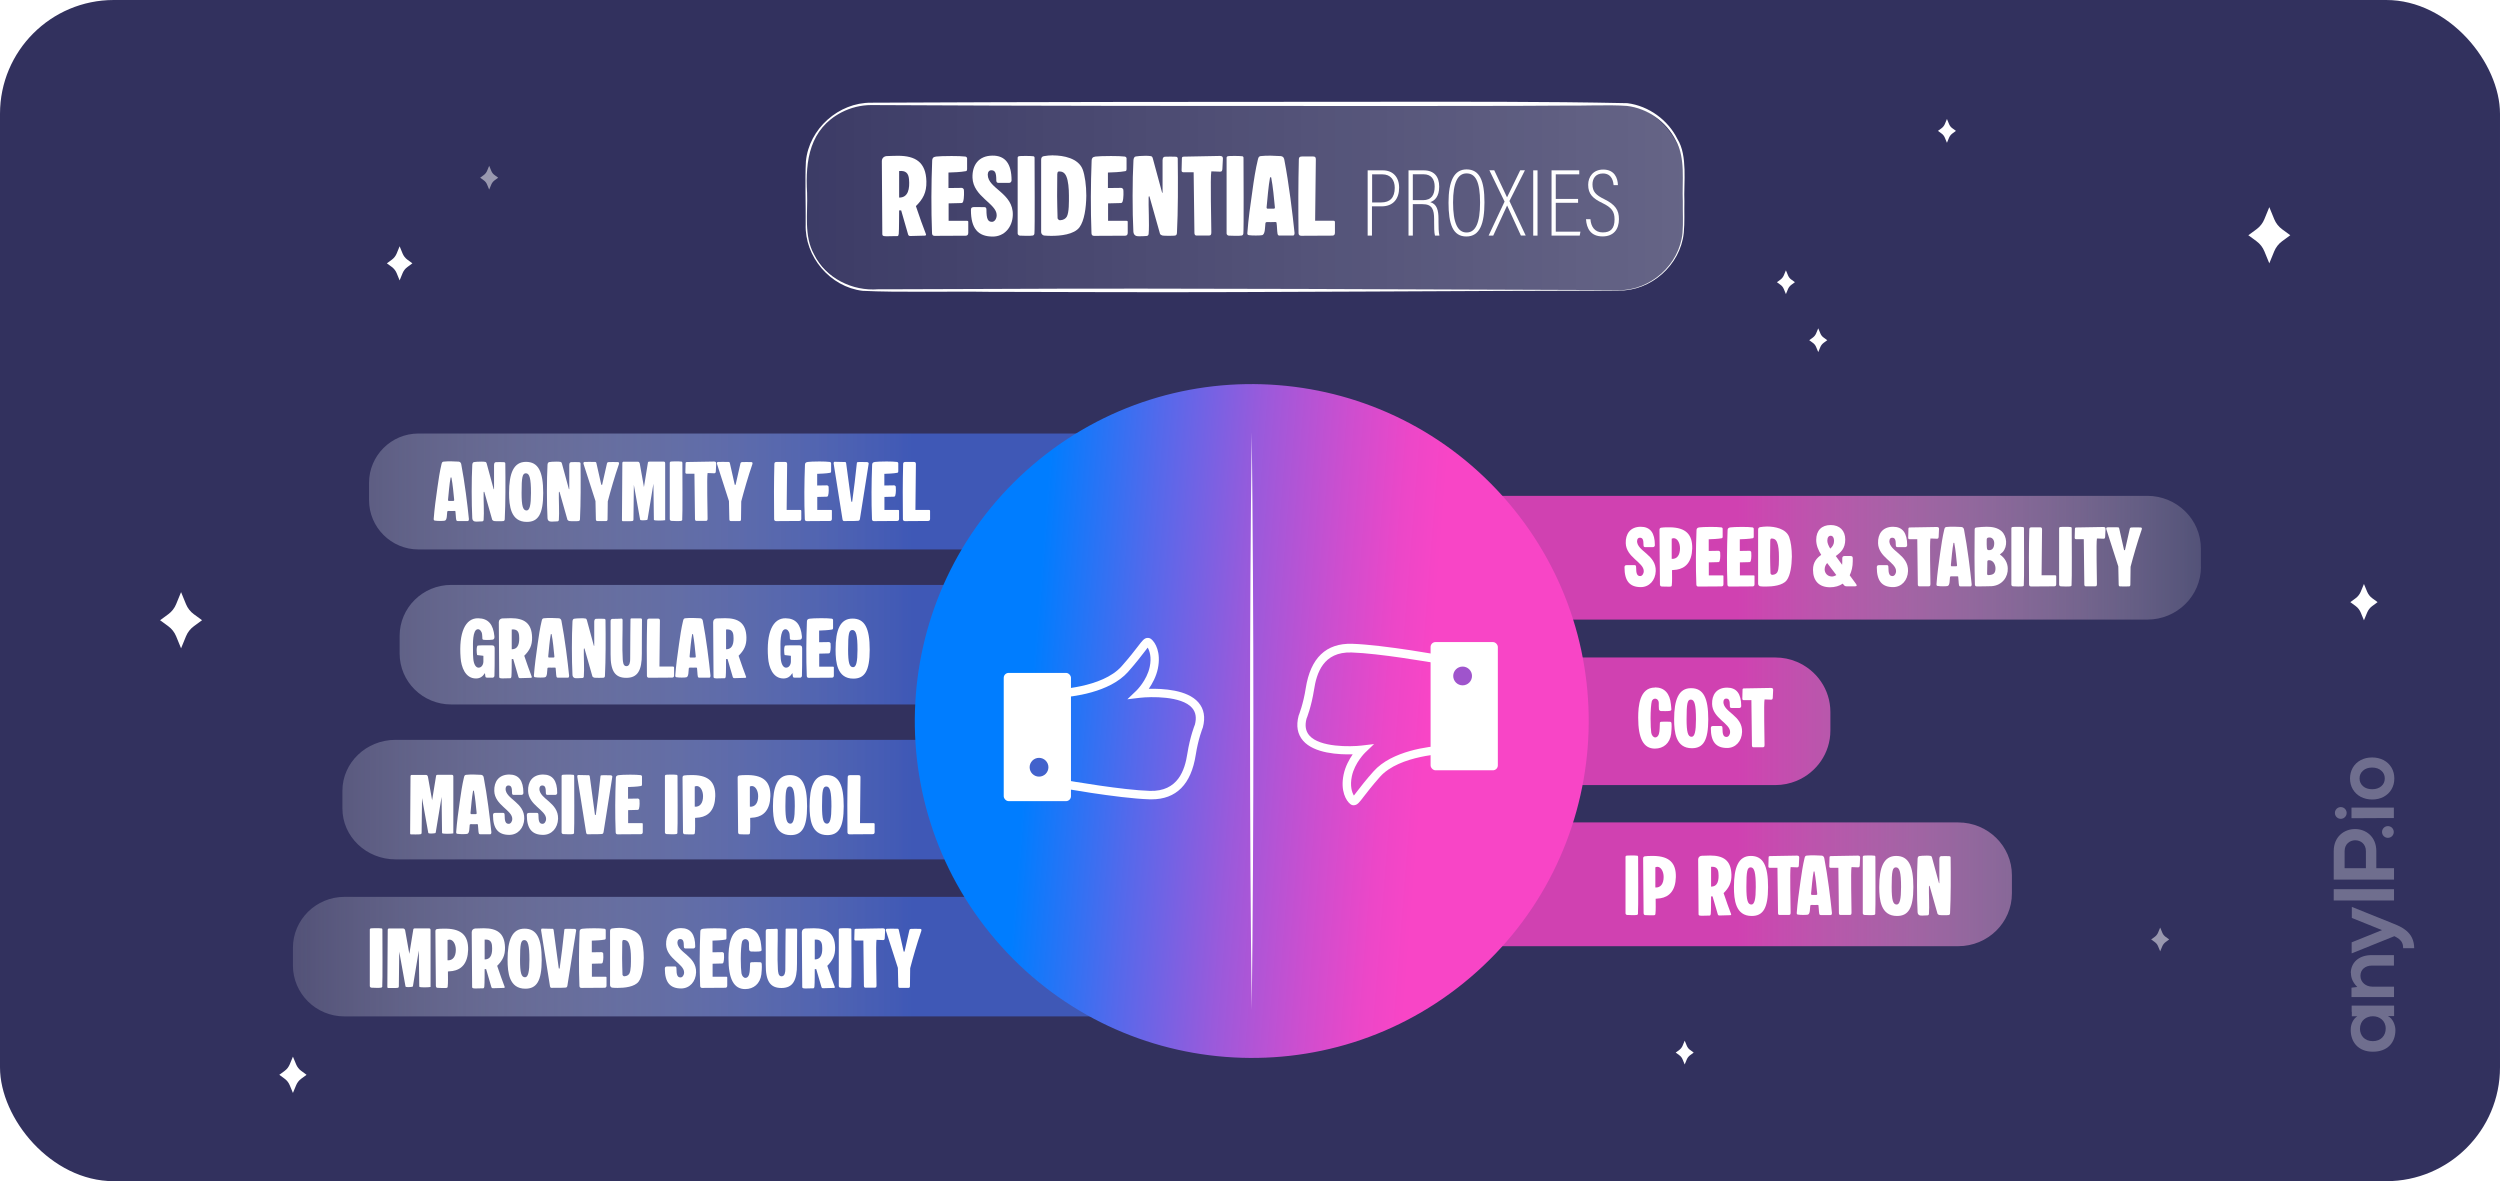 <?xml version="1.0" encoding="UTF-8"?>
<svg xmlns="http://www.w3.org/2000/svg" xmlns:xlink="http://www.w3.org/1999/xlink" viewBox="0 0 319.36 150.89">
  <defs>
    <style>
      .cls-1 {
        fill: #32315e;
      }

      .cls-2 {
        fill: url(#Dégradé_sans_nom_79);
      }

      .cls-2, .cls-3 {
        opacity: .8;
      }

      .cls-4 {
        fill: url(#Dégradé_sans_nom_20);
        opacity: .25;
      }

      .cls-3 {
        fill: url(#Dégradé_sans_nom_122);
      }

      .cls-5 {
        opacity: .5;
      }

      .cls-5, .cls-6, .cls-7, .cls-8, .cls-9 {
        fill: #fff;
      }

      .cls-10 {
        fill: #4262cc;
      }

      .cls-11 {
        fill: #9f54cc;
      }

      .cls-7 {
        filter: url(#outer-glow-19);
      }

      .cls-8 {
        filter: url(#outer-glow-21);
      }

      .cls-9 {
        filter: url(#outer-glow-20);
      }

      .cls-12 {
        opacity: .3;
      }

      .cls-13 {
        fill: url(#Dégradé_sans_nom_94);
      }
    </style>
    <linearGradient id="Dégradé_sans_nom_20" data-name="Dégradé sans nom 20" x1="103" y1="25.18" x2="215.07" y2="25.18" gradientUnits="userSpaceOnUse">
      <stop offset="0" stop-color="#fff" stop-opacity=".2"/>
      <stop offset="1" stop-color="#fff"/>
    </linearGradient>
    <filter id="outer-glow-19" x="273.64" y="13.13" width="32.64" height="34.56" filterUnits="userSpaceOnUse">
      <feOffset dx="0" dy="0"/>
      <feGaussianBlur result="blur" stdDeviation="4.41"/>
      <feFlood flood-color="#fff" flood-opacity="1"/>
      <feComposite in2="blur" operator="in"/>
      <feComposite in="SourceGraphic"/>
    </filter>
    <filter id="outer-glow-20" x="6.77" y="62.14" width="33.12" height="34.56" filterUnits="userSpaceOnUse">
      <feOffset dx="0" dy="0"/>
      <feGaussianBlur result="blur-2" stdDeviation="4.41"/>
      <feFlood flood-color="#fff" flood-opacity="1"/>
      <feComposite in2="blur-2" operator="in"/>
      <feComposite in="SourceGraphic"/>
    </filter>
    <filter id="outer-glow-21" x="41.02" y="23" width="20.16" height="21.12" filterUnits="userSpaceOnUse">
      <feOffset dx="0" dy="0"/>
      <feGaussianBlur result="blur-3" stdDeviation="2.68"/>
      <feFlood flood-color="#fff" flood-opacity="1"/>
      <feComposite in2="blur-3" operator="in"/>
      <feComposite in="SourceGraphic"/>
    </filter>
    <linearGradient id="Dégradé_sans_nom_79" data-name="Dégradé sans nom 79" x1="37.42" y1="92.61" x2="165.01" y2="92.61" gradientUnits="userSpaceOnUse">
      <stop offset="0" stop-color="#fff" stop-opacity=".2"/>
      <stop offset=".62" stop-color="#4262cc"/>
      <stop offset="1" stop-color="#4262cc"/>
    </linearGradient>
    <linearGradient id="Dégradé_sans_nom_122" data-name="Dégradé sans nom 122" x1="281.15" y1="92.11" x2="185.66" y2="92.11" gradientUnits="userSpaceOnUse">
      <stop offset="0" stop-color="#fff" stop-opacity=".2"/>
      <stop offset=".62" stop-color="#f845c6"/>
      <stop offset="1" stop-color="#f845c6"/>
    </linearGradient>
    <linearGradient id="Dégradé_sans_nom_94" data-name="Dégradé sans nom 94" x1="116.23" y1="180.49" x2="202.31" y2="180.49" gradientTransform="translate(15.34 -100.37) rotate(4.52)" gradientUnits="userSpaceOnUse">
      <stop offset=".17" stop-color="#007dff"/>
      <stop offset=".33" stop-color="#5469eb"/>
      <stop offset=".48" stop-color="#9a5adb"/>
      <stop offset=".61" stop-color="#cd4ecf"/>
      <stop offset=".7" stop-color="#ec47c8"/>
      <stop offset=".76" stop-color="#f845c6"/>
    </linearGradient>
  </defs>
  <g id="Calque_2" data-name="Calque 2">
    <rect class="cls-1" width="319.36" height="150.89" rx="14.54" ry="14.54"/>
  </g>
  <g id="Calque_1" data-name="Calque 1">
    <g class="cls-12">
      <g>
        <rect class="cls-6" x="298.12" y="113.59" width="7.7" height="1.44"/>
        <path class="cls-6" d="M303.56,108.73v2.18h2.26s0,1.45,0,1.45h-7.7c0-1.21-.01-2.42,0-3.63,0-3.76,5.44-3.77,5.44,0ZM299.51,108.73v2.18h2.72v-2.18c0-1.86-2.72-1.85-2.72,0Z"/>
        <path class="cls-6" d="M300.32,124.3c0,.68.27,1.23.81,1.78l-.74.09v1.2h5.43v-1.33h-2.77c-.82,0-1.52-.56-1.52-1.38s.63-1.31,1.45-1.31h2.83v-1.34h-2.85c-1.7,0-2.66,1.02-2.66,2.3Z"/>
        <path class="cls-6" d="M300.41,129.25v-.79s5.42,0,5.42,0v.77s0,.5,0,.5v.07s-.79,0-.79,0c.64.31.94,1.15.96,1.76.01,1.6-.98,2.79-2.88,2.79-1.87,0-2.85-1.24-2.83-2.82,0-.71.33-1.39.85-1.71h-.71s0-.06,0-.06v-.5ZM301.47,131.4c0,.89.6,1.6,1.64,1.6s1.65-.71,1.65-1.6c0-2.11-3.28-2.11-3.28,0Z"/>
        <path class="cls-6" d="M304.28,118.82l-3.87,1.56v1.41s5.46-2.2,5.46-2.2c.22.11.42.23.59.36.37.3.53.65.53,1.18h1.41c0-.49-.1-.93-.28-1.32-.17-.36-.43-.68-.76-.95-.47-.39-1.06-.65-1.69-.9l-5.24-2.11v1.41s3.87,1.56,3.87,1.56Z"/>
        <circle class="cls-6" cx="305.04" cy="106.28" r=".75"/>
        <circle class="cls-6" cx="299.02" cy="103.85" r=".75"/>
        <polygon class="cls-6" points="300.39 104.46 300.39 104.52 301.1 104.52 305.01 104.5 305.8 104.5 305.8 104.44 305.8 103.94 305.8 103.17 300.39 103.17 300.39 103.96 300.39 104.46"/>
        <path class="cls-6" d="M303.03,96.76c.54,0,1.03.12,1.46.34.43.23.77.55,1.01.96.24.41.36.87.36,1.39s-.12.97-.36,1.38c-.24.41-.58.73-1.01.96-.43.23-.92.34-1.46.34s-1.03-.12-1.46-.34c-.43-.23-.76-.55-1.01-.96-.24-.41-.36-.87-.36-1.38s.12-.98.36-1.39c.24-.41.58-.73,1.01-.96.43-.23.92-.34,1.46-.34ZM304.2,98.45c-.29-.26-.69-.4-1.17-.4-.48,0-.88.13-1.17.4-.3.26-.44.59-.44.99s.15.73.44.99c.29.26.69.39,1.17.39s.88-.13,1.17-.39c.3-.26.44-.58.44-.99s-.14-.73-.44-.99Z"/>
      </g>
    </g>
    <path class="cls-6" d="M206.77,37.12c-19.04.02-45.63.25-64.38.2,0,0-16.09-.04-16.09-.04-4.44-.08-11.78.1-16.11-.13-4.13-.49-7.41-4.35-7.27-8.49.03-2.38-.1-5.7.03-8.06.4-4.15,4.18-7.52,8.35-7.48,21.46-.11,42.92-.11,64.38-.12,10.74,0,21.44-.05,32.21.18,2.73.35,5.19,2.14,6.4,4.59,1.32,2.12.78,5.61.88,7.96-.03,1.34.05,2.68-.08,4.03-.43,4.11-4.19,7.43-8.32,7.36h0ZM206.77,37.07c4.07.04,7.77-3.26,8.16-7.32.11-1.32.02-2.68.04-4.01-.12-2.65.39-5.47-.92-7.85-1.19-2.36-3.59-4.05-6.21-4.36-2.2-.17-5.77,0-8.02-.04-5.03.05-18.91.05-24.14.05-21.46,0-42.92,0-64.38-.12-1.32,0-2.63.33-3.8.93-4.05,2.12-4.64,6.1-4.4,10.28.1,2.65-.43,5.47.89,7.86,1.51,3.05,4.89,4.73,8.22,4.46,0,0,2.01,0,2.01,0,2.47-.01,9.49-.02,12.07-.04,24.9-.13,55.39.08,80.47.15h0Z"/>
    <rect class="cls-4" x="103" y="13.27" width="112.06" height="23.82" rx="8.3" ry="8.3"/>
    <g>
      <path class="cls-6" d="M112.71,29.88l-.06-9.29c0-.39.27-.62.61-.65.38-.01.98-.04,1.45-.04,2.24,0,3.57.82,3.63,3.26.04,1.45-.45,2.29-1.34,3.17.45,1.36.91,2.62,1.29,3.6.02.06.01.17-.16.17l-1.85.05c-.13,0-.23-.06-.27-.18l-.89-3.09h-.26c-.01.2,0,2.52-.05,2.99-.04.36-.18.29-.32.29-.33,0-.73.02-1.09.02-.17,0-.33,0-.47-.02-.2-.04-.22-.13-.22-.29ZM114.86,25.24c1.16.01,1.37-1.12,1.26-2.35-.07-.8-.45-1.12-1.26-1.04v3.39Z"/>
      <path class="cls-6" d="M121.18,24.02l1.67-.02c.13,0,.27.13.28.25.02.18.05,1.04-.09,1.48-.06.17-.12.21-.29.21l-1.57.04v2.23h2.36c.07-.01.15.04.15.11v1.42c0,.25-.12.37-.33.37l-3.96.02c-.22,0-.33-.1-.34-.33-.12-3.09-.1-6.21.02-9.3.01-.29.13-.45.49-.5.23-.04,1.11-.07,1.98-.07.71,0,1.42.02,1.76.07.11.01.23.12.23.22v1.38c0,.25-.12.26-.2.27-.64.12-1.54.15-2.18.17v1.99Z"/>
      <path class="cls-6" d="M126.18,22.31c0,1.8,3.28,2.33,3.2,5.16-.05,1.58-1.1,2.75-2.56,2.75-1.89,0-2.79-1.04-2.79-3.38,0-.31.12-.39.44-.39.22,0,.94.01,1.27.01.2,0,.27.11.27.32,0,1.18.18,1.56.71,1.56.31,0,.6-.36.6-.86,0-1.48-3.01-2.35-3.09-4.78-.05-1.56.74-2.81,2.56-2.82,1.63-.01,2.43,1.04,2.43,3.16,0,.16-.13.32-.29.32-.36.01-1,0-1.4,0-.17,0-.26-.11-.26-.32,0-.98-.15-1.29-.64-1.29-.27,0-.45.22-.45.56Z"/>
      <path class="cls-6" d="M132.13,29.86c-.01.11-.07.2-.21.23-.23.06-1.4.03-1.64.01-.12,0-.28-.12-.28-.28v-9.67c0-.07.02-.12.09-.17.07-.05.48-.06.91-.06.39,0,.81.01,1,.04.11.01.16.09.16.2,0,1.25.05,9.05-.02,9.7Z"/>
      <path class="cls-6" d="M134.51,19.85c1.35,0,3.23.36,3.79,1.78.29.77.47,2.06.47,3.37-.02,1.58-.26,3.2-.87,4.03-.69.94-2.46,1.1-3.59,1.1-.28,0-.59-.01-.91-.04-.21-.01-.4-.23-.4-.43v-9.24c0-.27.09-.42.33-.47.35-.06.76-.11,1.19-.11ZM135.06,22.21c0,.76-.02,2.07-.02,2.82,0,.94.04,1.9.06,2.87.13.24.26.24.36.23.39-.02.66-.2.81-.44.31-.53.28-1.91.28-2.7,0-.92-.09-1.89-.32-2.43-.22-.54-.56-.66-.93-.66-.15,0-.23.1-.23.31Z"/>
      <path class="cls-6" d="M141.55,24.02l1.67-.02c.13,0,.27.13.28.25.02.18.05,1.04-.09,1.48-.06.17-.12.21-.29.21l-1.57.04v2.23h2.36c.07-.01.15.04.15.11v1.42c0,.25-.12.37-.33.37l-3.96.02c-.22,0-.33-.1-.34-.33-.12-3.09-.1-6.21.02-9.3.01-.29.13-.45.49-.5.23-.04,1.11-.07,1.98-.07.71,0,1.42.02,1.76.07.11.01.23.12.23.22v1.38c0,.25-.12.26-.2.27-.64.12-1.54.15-2.18.17v1.99Z"/>
      <path class="cls-6" d="M148.52,20.42c0-.2.07-.36.26-.4.22-.02,1.26-.02,1.45,0,.13.02.21.09.22.22.04,3.11.04,6.82-.1,9.46-.01.16-.02.34-.22.39-.12.03-.47.03-.81.03s-.67,0-.81-.03c-.13-.04-.23-.08-.32-.2l-1.35-4.78s-.02-.05-.06-.04c-.02.01-.05.05-.05.13-.04,1.02.11,3.52,0,4.68-.02.18-.11.23-.22.26-.23.02-.59.04-.89.04-.21,0-.39,0-.47-.04-.22-.07-.36-.28-.37-.56-.13-2.44-.13-6.65.01-9.09.01-.26.11-.47.28-.5.16-.04.74-.09,1.25-.09.25,0,.48.01.65.04.12.01.23.05.29.28l1.19,4.39s.06.04.06,0v-4.19Z"/>
      <path class="cls-6" d="M152.48,22.01h-1.26c-.16,0-.28-.05-.28-.22s.04-1.48.04-1.57c0-.12.05-.21.25-.21l4.59-.09c.29,0,.4.1.4.33s-.05.98-.07,1.37c-.04.23-.07.31-.31.31-.37,0-.85-.05-1.1-.04-.15.67,0,6.76,0,7.78,0,.32-.07.42-.31.42h-1.6c-.12,0-.25-.09-.25-.32l-.1-7.77Z"/>
      <path class="cls-6" d="M158.82,29.86c-.01.11-.07.2-.21.23-.23.06-1.4.03-1.64.01-.12,0-.28-.12-.28-.28v-9.67c0-.07.02-.12.09-.17.07-.05.48-.06.91-.06.39,0,.81.01,1,.04.11.01.16.09.16.2,0,1.25.05,9.05-.02,9.7Z"/>
      <path class="cls-6" d="M163.46,30.1c-.16,0-.23-.09-.26-.23-.07-.37-.06-.97-.13-1.41-.01-.07-.07-.1-.15-.1-.29.02-.74.01-1.07.01-.11,0-.18.04-.2.15-.06.47-.01,1.41-.42,1.52-.2.06-1.36.06-1.6.01-.09-.01-.31,0-.29-.27.13-1.79.39-3.64.65-5.42.17-1.27.4-2.77.7-3.99.06-.21.09-.39.34-.43.87-.1,1.81-.04,2.57,0,.39.04.44.34.47.5.58,2.99,1.05,6.9,1.3,9.31.01.2-.07.34-.18.34h-1.73ZM162.73,26.66c.07,0,.15-.07.13-.17-.12-1.23-.24-2.59-.47-3.81-.01-.05-.13-.05-.15,0-.2,1.05-.32,2.57-.44,3.81-.01.08.05.17.12.17h.8Z"/>
      <path class="cls-6" d="M168.01,28.2h2.32c.12-.01.2.04.2.17v1.36c0,.25-.11.37-.34.37l-3.95.02c-.22,0-.36-.11-.36-.33-.04-3.09-.04-6.35.04-9.43,0-.26.11-.37.4-.37h1.42c.27,0,.35.1.35.38l-.09,7.83Z"/>
      <path class="cls-6" d="M174.72,21.76h1.92c1.26,0,2.09.82,2.09,2.22s-.74,2.38-2.24,2.38h-1.23v3.74h-.55v-8.34ZM175.27,25.86h1.18c1.11,0,1.72-.61,1.72-1.87,0-.98-.51-1.72-1.59-1.72h-1.3v3.59Z"/>
      <path class="cls-6" d="M180.48,26.08v4.02h-.55v-8.34h1.94c1.33,0,1.98.8,1.98,2.08s-.59,1.81-1.14,1.98c.85.26,1.05,1.03,1.05,2.15v.33c0,.67.01,1.35.12,1.8h-.57c-.11-.38-.11-1.17-.11-1.82v-.27c0-1.23-.23-1.93-1.48-1.93h-1.25ZM180.48,25.57h1.3c1.09,0,1.49-.69,1.49-1.74,0-.92-.42-1.57-1.44-1.57h-1.35v3.31Z"/>
      <path class="cls-6" d="M189.63,25.85c0,2.71-.58,4.36-2.31,4.36s-2.28-1.58-2.28-4.33.72-4.24,2.3-4.24c1.67,0,2.29,1.42,2.29,4.2ZM185.62,25.86c0,2.63.59,3.84,1.73,3.84s1.72-1.21,1.72-3.82c0-2.74-.61-3.73-1.73-3.73s-1.72,1.17-1.72,3.71Z"/>
      <path class="cls-6" d="M194.29,30.1l-1.76-3.84h-.01l-1.77,3.84h-.59l2.04-4.35-1.94-4h.62l1.63,3.45h.01s1.68-3.45,1.68-3.45h.6l-1.98,3.93,2.08,4.41h-.62Z"/>
      <path class="cls-6" d="M196.41,21.76v8.34h-.55v-8.34h.55Z"/>
      <path class="cls-6" d="M201.59,25.91h-2.85v3.68h3.15l-.09.51h-3.6v-8.34h3.54v.51h-3v3.14h2.85v.51Z"/>
      <path class="cls-6" d="M203.17,28c.06.96.56,1.69,1.57,1.69s1.51-.49,1.51-1.67c0-1-.37-1.51-1.55-2.08-1.23-.59-1.82-1.15-1.82-2.34,0-1.02.65-1.94,1.92-1.94,1.44,0,1.86,1.08,1.88,1.99h-.55c-.04-.36-.16-1.49-1.37-1.49-.94,0-1.33.66-1.33,1.39,0,.92.41,1.36,1.5,1.89,1.43.7,1.88,1.41,1.88,2.55,0,1.32-.7,2.21-2.09,2.21-1.52,0-2.04-1.01-2.12-2.2h.56Z"/>
    </g>
    <path class="cls-7" d="M289.89,33.64l-.63-1.54c-.21-.51-.56-.96-1-1.28l-1.05-.77,1.05-.77c.45-.33.79-.77,1-1.28l.63-1.54.63,1.54c.21.51.56.96,1,1.28l1.05.77-1.05.77c-.45.33-.79.77-1,1.28l-.63,1.54Z"/>
    <path class="cls-9" d="M23.13,82.82l-.63-1.54c-.21-.51-.56-.96-1-1.28l-1.05-.77,1.05-.77c.45-.33.79-.77,1-1.28l.63-1.54.63,1.54c.21.51.56.96,1,1.28l1.05.77-1.05.77c-.45.33-.79.77-1,1.28l-.63,1.54Z"/>
    <path class="cls-8" d="M51.05,35.82l-.38-.93c-.13-.31-.34-.58-.61-.78l-.64-.47.64-.47c.27-.2.48-.47.61-.78l.38-.93.38.93c.13.31.34.58.61.78l.64.47-.64.47c-.27.2-.48.47-.61.78l-.38.93Z"/>
    <path class="cls-6" d="M232.27,41.94l.27.65c.09.22.24.41.43.54l.45.33-.45.33c-.19.14-.34.33-.43.54l-.27.65-.27-.65c-.09-.22-.24-.41-.43-.54l-.45-.33.45-.33c.19-.14.34-.33.43-.54l.27-.65Z"/>
    <path class="cls-5" d="M275.95,118.49l.27.65c.09.22.24.41.43.54l.45.33-.45.33c-.19.14-.34.33-.43.54l-.27.65-.27-.65c-.09-.22-.24-.41-.43-.54l-.45-.33.45-.33c.19-.14.34-.33.43-.54l.27-.65Z"/>
    <path class="cls-6" d="M248.71,15.2l.27.65c.09.22.24.41.43.54l.45.33-.45.33c-.19.14-.34.33-.43.54l-.27.65-.27-.65c-.09-.22-.24-.41-.43-.54l-.45-.33.45-.33c.19-.14.34-.33.43-.54l.27-.65Z"/>
    <path class="cls-6" d="M228.14,34.53l.27.65c.09.22.24.41.43.54l.45.33-.45.33c-.19.14-.34.33-.43.54l-.27.65-.27-.65c-.09-.22-.24-.41-.43-.54l-.45-.33.45-.33c.19-.14.34-.33.43-.54l.27-.65Z"/>
    <path class="cls-5" d="M62.49,21.18l.27.65c.09.22.24.41.43.54l.45.33-.45.33c-.19.14-.34.33-.43.54l-.27.65-.27-.65c-.09-.22-.24-.41-.43-.54l-.45-.33.45-.33c.19-.14.34-.33.43-.54l.27-.65Z"/>
    <path class="cls-6" d="M37.42,134.98l.41.99c.14.33.36.62.65.83l.68.5-.68.5c-.29.21-.51.5-.65.83l-.41.99-.41-.99c-.14-.33-.36-.62-.65-.83l-.68-.5.68-.5c.29-.21.51-.5.65-.83l.41-.99Z"/>
    <path class="cls-6" d="M301.98,74.6l.41.99c.14.33.36.62.65.83l.68.5-.68.5c-.29.21-.51.5-.65.83l-.41.99-.41-.99c-.14-.33-.36-.62-.65-.83l-.68-.5.68-.5c.29-.21.51-.5.65-.83l.41-.99Z"/>
    <path class="cls-6" d="M215.21,132.94l.27.65c.09.22.24.41.43.54l.45.33-.45.33c-.19.14-.34.33-.43.54l-.27.65-.27-.65c-.09-.22-.24-.41-.43-.54l-.45-.33.45-.33c.19-.14.34-.33.43-.54l.27-.65Z"/>
    <path class="cls-2" d="M47.14,63.88v-2.18c0-3.49,2.83-6.32,6.32-6.32h107.83c-13.3,1.5-19.06,8.35-19.06,8.35-1.96,1.96-3.55,4.14-4.78,6.46H53.46c-3.49,0-6.32-2.83-6.32-6.32ZM134.35,74.72H57.63c-3.63,0-6.58,2.92-6.58,6.51v2.25c0,3.6,2.95,6.51,6.58,6.51h76.55c-1.38-5-1.32-10.3.17-15.27ZM50.53,109.78h95.55c-6.41-.62-12.64-3.29-17.54-8-2.28-2.19-4.09-4.65-5.45-7.27H50.53c-3.75,0-6.79,2.92-6.79,6.51v2.25c0,3.6,3.04,6.51,6.79,6.51ZM139.42,114.57H44c-3.63,0-6.58,2.92-6.58,6.51v2.25c0,3.6,2.95,6.51,6.58,6.51h117.72c-6.21-.62-12.25-3.29-17.01-8-2.21-2.19-3.97-4.65-5.29-7.27ZM159.09,112.77c1.97.2,3.95.2,5.92,0h-5.92Z"/>
    <path class="cls-3" d="M233.82,90.93v2.4c0,2.88-1.77,5.35-4.3,6.41-.84.35-1.77.55-2.74.55h-28.04c1.47-5.34,1.42-10.99-.18-16.3h28.22c.97,0,1.9.19,2.74.55,2.53,1.06,4.3,3.53,4.3,6.41ZM281.15,72.41v-2.33c0-3.72-3.07-6.74-6.86-6.74h-88.63c14.44,1.6,4.8,8.91,4.8,8.91,2.12,2.09,3.85,4.42,5.19,6.9h78.65c3.79,0,6.86-3.02,6.86-6.74ZM250.16,105.06h-54.52c-1.33,2.48-3.06,4.81-5.19,6.9,0,0,9.65,7.31-4.8,8.91h64.5c3.79,0,6.86-3.02,6.86-6.74v-2.33c0-3.72-3.07-6.74-6.86-6.74Z"/>
    <g>
      <path class="cls-13" d="M192.64,64.16c-7.72-9.04-18.37-14.1-29.35-14.96-10.98-.87-22.29,2.45-31.33,10.17-18.08,15.43-20.23,42.6-4.79,60.68,7.72,9.04,18.37,14.1,29.35,14.96,10.98.87,22.29-2.45,31.33-10.17,18.08-15.43,20.23-42.6,4.79-60.68Z"/>
      <g>
        <g>
          <path class="cls-6" d="M147.11,102.11c-.09,0-.17,0-.26,0-4.09-.13-11.82-1.54-12.15-1.6l-.44-.08v-12.35h.53c.06-.01,6.01-.17,8.49-2.97.99-1.12,1.64-1.96,2.06-2.51.57-.75.81-1.06,1.2-1.11.18-.02.37.03.52.15.52.42,1.28,1.68.85,3.77-.22,1.05-.72,1.94-1.16,2.58,1.78-.04,4.93.11,6.34,1.74.72.83.91,1.9.57,3.19-.03.08-.6,1.49-.91,3.51-.59,3.77-2.49,5.68-5.65,5.68ZM135.33,99.53c1.73.3,8.08,1.39,11.55,1.5,3.61.11,4.48-2.67,4.8-4.77.34-2.15.93-3.63.96-3.69.23-.87.12-1.59-.36-2.14-1.33-1.54-5.28-1.45-6.68-1.29l-1.59.19,1.16-1.11s1.34-1.3,1.7-3.03c.26-1.24-.02-2.06-.26-2.46-.12.14-.26.33-.4.52-.44.57-1.09,1.43-2.11,2.58-2.36,2.66-7.15,3.19-8.75,3.29v10.41Z"/>
          <rect class="cls-6" x="128.22" y="85.95" width="8.59" height="16.38" rx=".63" ry=".63" transform="translate(265.03 188.29) rotate(-180)"/>
          <path class="cls-10" d="M131.53,98.01c0,.66.54,1.2,1.2,1.2.66,0,1.2-.54,1.2-1.2,0-.66-.54-1.2-1.2-1.2-.66,0-1.2.54-1.2,1.2Z"/>
        </g>
        <g>
          <path class="cls-6" d="M172.93,102.87c-.16,0-.31-.05-.44-.16-.52-.41-1.29-1.67-.85-3.77.22-1.05.72-1.94,1.16-2.58-1.77.05-4.93-.11-6.34-1.74-.72-.83-.91-1.9-.57-3.19.03-.08.6-1.5.91-3.51.61-3.88,2.6-5.77,5.91-5.68,4.09.13,11.82,1.54,12.15,1.6l.44.08v12.35h-.53c-.06.01-6.01.17-8.49,2.97-.99,1.12-1.64,1.96-2.06,2.51-.57.75-.81,1.06-1.2,1.11-.03,0-.06,0-.08,0ZM173.17,101.87s0,0,0,0c0,0,0,0,0,0ZM175.55,95.03l-1.16,1.11s-1.34,1.3-1.7,3.03c-.26,1.25.02,2.06.26,2.46.12-.14.26-.33.4-.52.44-.57,1.09-1.43,2.11-2.57,2.36-2.66,7.15-3.19,8.75-3.29v-10.4c-1.73-.3-8.08-1.39-11.55-1.5-3.63-.12-4.48,2.66-4.8,4.77-.34,2.15-.93,3.63-.96,3.69-.23.87-.12,1.59.36,2.14,1.33,1.54,5.28,1.45,6.68,1.29l1.59-.19Z"/>
          <rect class="cls-6" x="182.75" y="82.02" width="8.59" height="16.38" rx=".63" ry=".63"/>
          <path class="cls-11" d="M188.04,86.35c0-.66-.54-1.2-1.2-1.2-.66,0-1.2.54-1.2,1.2,0,.66.54,1.2,1.2,1.2.66,0,1.2-.54,1.2-1.2Z"/>
        </g>
        <path class="cls-6" d="M159.9,55.22c.28,23.63.29,50.15,0,73.78-.29-23.63-.28-50.15,0-73.78h0Z"/>
      </g>
    </g>
    <g>
      <path class="cls-6" d="M209.12,69.1c0,1.34,2.45,1.74,2.39,3.85-.04,1.18-.82,2.05-1.91,2.05-1.41,0-2.08-.78-2.08-2.52,0-.23.09-.29.33-.29.16,0,.7,0,.95,0,.15,0,.2.08.2.24,0,.88.14,1.16.53,1.16.23,0,.45-.27.45-.64,0-1.11-2.25-1.75-2.3-3.56-.04-1.16.55-2.09,1.91-2.1,1.22,0,1.81.78,1.81,2.36,0,.12-.1.24-.22.24-.27,0-.75,0-1.04,0-.13,0-.19-.08-.19-.24,0-.73-.11-.96-.48-.96-.2,0-.34.16-.34.42Z"/>
      <path class="cls-6" d="M212.05,74.72c0-1.37-.06-4.91-.06-7.03,0-.16.06-.25.2-.28.24-.04.55-.05.89-.05h.3c1.96.05,2.83.9,2.79,2.71-.05,1.73-.85,2.52-1.98,2.7-.15.02-.48.06-.6.06,0,.75.03,1.42-.03,1.94-.02.14-.08.17-.28.17-.39,0-.69,0-1.01-.02-.13,0-.21-.09-.21-.21ZM213.56,71.39c.65.05,1.05-.46,1.05-1.34,0-.75-.37-1.3-.8-1.3-.08,0-.17.03-.26.06v2.58Z"/>
      <path class="cls-6" d="M218.29,70.38l1.24-.02c.1,0,.2.1.21.18.02.14.04.78-.06,1.11-.05.13-.09.16-.22.16l-1.17.03v1.66h1.76c.05,0,.11.03.11.08v1.06c0,.18-.09.27-.25.27l-2.95.02c-.16,0-.25-.07-.26-.25-.09-2.3-.07-4.63.02-6.94,0-.22.1-.34.37-.37.17-.03.83-.06,1.48-.06.53,0,1.06.02,1.32.06.08,0,.17.09.17.16v1.03c0,.18-.09.19-.15.2-.48.09-1.15.11-1.63.13v1.48Z"/>
      <path class="cls-6" d="M222.26,70.38l1.24-.02c.1,0,.2.1.21.18.02.14.04.78-.06,1.11-.05.13-.09.16-.22.16l-1.17.03v1.66h1.76c.05,0,.11.03.11.08v1.06c0,.18-.09.27-.25.27l-2.95.02c-.16,0-.25-.07-.26-.25-.09-2.3-.07-4.63.02-6.94,0-.22.1-.34.37-.37.17-.03.83-.06,1.48-.06.53,0,1.06.02,1.32.06.08,0,.17.09.17.16v1.03c0,.18-.09.19-.15.2-.48.09-1.15.11-1.63.13v1.48Z"/>
      <path class="cls-6" d="M225.73,67.26c1.01,0,2.41.27,2.82,1.33.22.58.35,1.54.35,2.51-.02,1.18-.19,2.39-.65,3.01-.51.7-1.84.82-2.68.82-.21,0-.44,0-.68-.03-.16,0-.3-.17-.3-.32v-6.89c0-.2.06-.31.25-.35.27-.04.57-.08.89-.08ZM226.14,69.02c0,.57-.02,1.54-.02,2.1,0,.7.03,1.42.05,2.14.1.18.19.18.27.17.29-.02.49-.15.6-.33.23-.39.21-1.43.21-2.01,0-.69-.06-1.41-.24-1.81-.16-.4-.42-.49-.69-.49-.11,0-.17.07-.17.23Z"/>
      <path class="cls-6" d="M235.41,74.55c-.45.31-1.01.47-1.63.47-1.39,0-2.18-.81-2.18-2.23,0-.99.49-1.51,1.05-1.91-.36-.57-.64-1.2-.64-1.91,0-1.2.69-1.9,1.85-1.9s1.86.72,1.86,1.86-.58,1.65-1.21,2.1l.81,1.12c0-.09.02-.19.02-.29v-.54c0-.19.1-.29.27-.29h.8c.19,0,.27.09.27.29v.38c0,.69-.15,1.29-.39,1.79l.81,1.11c.15.2.1.3-.14.3h-1.06c-.16,0-.27-.05-.37-.18l-.14-.18ZM233.98,73.65c.21,0,.41-.07.6-.19l-1.17-1.54c-.19.23-.32.49-.32.82,0,.5.4.9.89.9ZM233.81,70.08c.29-.26.48-.55.48-.99,0-.39-.16-.65-.43-.65s-.43.23-.43.64c0,.31.17.67.37,1Z"/>
      <path class="cls-6" d="M241.35,69.1c0,1.34,2.45,1.74,2.39,3.85-.04,1.18-.82,2.05-1.91,2.05-1.41,0-2.08-.78-2.08-2.52,0-.23.09-.29.33-.29.16,0,.7,0,.95,0,.15,0,.2.08.2.24,0,.88.14,1.16.53,1.16.23,0,.45-.27.45-.64,0-1.11-2.25-1.75-2.3-3.56-.04-1.16.55-2.09,1.91-2.1,1.22,0,1.81.78,1.81,2.36,0,.12-.1.24-.22.24-.27,0-.75,0-1.04,0-.13,0-.19-.08-.19-.24,0-.73-.11-.96-.48-.96-.2,0-.34.16-.34.42Z"/>
      <path class="cls-6" d="M244.91,68.88h-.94c-.12,0-.21-.04-.21-.17s.03-1.11.03-1.17c0-.09.04-.16.18-.16l3.43-.06c.22,0,.3.07.3.25s-.04.73-.05,1.02c-.03.17-.05.23-.23.23-.27,0-.63-.04-.82-.03-.11.5,0,5.04,0,5.8,0,.24-.05.31-.23.31h-1.2c-.09,0-.18-.06-.18-.24l-.07-5.79Z"/>
      <path class="cls-6" d="M250.44,74.91c-.12,0-.17-.06-.19-.17-.06-.27-.05-.72-.1-1.05,0-.05-.06-.07-.11-.07-.22.02-.55,0-.79,0-.08,0-.14.03-.15.11-.05.35,0,1.05-.31,1.13-.15.05-1.01.05-1.2,0-.06,0-.23,0-.22-.2.1-1.33.29-2.71.48-4.04.13-.95.3-2.07.52-2.98.05-.16.06-.29.26-.32.65-.07,1.35-.03,1.92,0,.29.03.33.26.35.38.43,2.23.79,5.15.97,6.95,0,.15-.05.26-.14.26h-1.29ZM249.9,72.34c.05,0,.11-.05.1-.13-.09-.91-.18-1.93-.35-2.84,0-.04-.1-.04-.11,0-.15.79-.24,1.92-.33,2.84,0,.06.04.13.09.13h.59Z"/>
      <path class="cls-6" d="M252.49,67.38c.41-.05.86-.09,1.31-.09.7,0,1.39.12,1.9.58.69.65.78,1.94.13,2.66l-.36.3c.67.46.99,1.11,1.01,1.77.05,1.09-.7,2.18-2.05,2.28-.27.02-1.72.03-1.92.03-.16,0-.23-.1-.23-.26-.06-2.31-.06-4.7-.03-7.01,0-.17.07-.24.24-.26ZM254.16,68.66c-.25,0-.36.06-.37.26-.02.18,0,1.05.04,1.18.05.16.12.18.28.18.43,0,.64-.35.64-.89,0-.42-.25-.73-.59-.73ZM253.98,73.47h.03c.58-.04.92-.16.9-.92-.03-.5-.32-.99-.82-.99-.13,0-.22.05-.22.18-.02.39-.02,1.18-.03,1.56,0,.11.05.16.15.16Z"/>
      <path class="cls-6" d="M258.54,74.73c0,.08-.06.15-.16.17-.17.04-1.04.02-1.23,0-.09,0-.21-.09-.21-.21v-7.21c0-.05.02-.09.06-.13.05-.04.36-.05.68-.05.29,0,.6,0,.75.03.08,0,.12.06.12.15,0,.93.04,6.75-.02,7.24Z"/>
      <path class="cls-6" d="M260.79,73.49h1.73c.09,0,.15.03.15.13v1.01c0,.18-.08.27-.26.27l-2.94.02c-.16,0-.27-.08-.27-.25-.03-2.3-.03-4.73.03-7.04,0-.19.08-.27.3-.27h1.06c.2,0,.27.07.27.28l-.06,5.84Z"/>
      <path class="cls-6" d="M264.64,74.73c0,.08-.06.15-.16.17-.17.04-1.04.02-1.23,0-.09,0-.21-.09-.21-.21v-7.21c0-.05.02-.09.06-.13.05-.04.36-.05.68-.05.29,0,.6,0,.75.03.08,0,.12.06.12.15,0,.93.04,6.75-.02,7.24Z"/>
      <path class="cls-6" d="M266.18,68.88h-.94c-.12,0-.21-.04-.21-.17s.03-1.11.03-1.17c0-.09.04-.16.18-.16l3.43-.06c.22,0,.3.07.3.25s-.04.73-.05,1.02c-.03.17-.05.23-.23.23-.27,0-.63-.04-.82-.03-.11.5,0,5.04,0,5.8,0,.24-.05.31-.23.31h-1.2c-.09,0-.18-.06-.18-.24l-.07-5.79Z"/>
      <path class="cls-6" d="M270.54,67.36c.12,0,.16.05.19.21l.61,2.71h.11l.62-2.74c.03-.13.12-.15.2-.16.18,0,.9-.03,1.19,0,.13,0,.19.1.13.27-.53,1.52-1.1,3.52-1.42,4.75l-.03,2.29c0,.16-.07.21-.16.22-.3.02-.89,0-1.16,0-.13,0-.17-.11-.17-.24,0-.42-.04-2.05-.05-2.31l-1.53-4.76c-.04-.14.02-.23.14-.24.16,0,.97-.02,1.32,0Z"/>
    </g>
    <g>
      <path class="cls-6" d="M209.25,116.71c0,.08-.06.15-.16.17-.17.04-1.04.02-1.23,0-.09,0-.21-.09-.21-.21v-7.21c0-.05.02-.09.06-.13.05-.04.36-.05.68-.05.29,0,.6,0,.75.03.08,0,.12.06.12.15,0,.93.04,6.75-.02,7.24Z"/>
      <path class="cls-6" d="M209.96,116.7c0-1.37-.06-4.91-.06-7.03,0-.16.06-.25.2-.28.24-.04.55-.05.89-.05h.3c1.96.05,2.83.9,2.79,2.71-.05,1.73-.85,2.52-1.98,2.7-.15.02-.48.06-.6.06,0,.75.03,1.42-.03,1.94-.02.14-.08.17-.28.17-.39,0-.69,0-1.01-.02-.13,0-.21-.09-.21-.21ZM211.47,113.37c.65.05,1.05-.46,1.05-1.34,0-.75-.37-1.3-.8-1.3-.08,0-.17.03-.26.06v2.58Z"/>
      <path class="cls-6" d="M216.98,116.73l-.05-6.93c0-.29.2-.47.46-.48.28,0,.73-.03,1.08-.03,1.67,0,2.66.61,2.71,2.43.03,1.08-.34,1.71-1,2.37.34,1.01.68,1.96.96,2.69.02.05,0,.13-.12.13l-1.38.04c-.1,0-.17-.05-.2-.14l-.67-2.3h-.19c0,.15,0,1.88-.04,2.23-.03.26-.14.22-.24.22-.25,0-.55.02-.81.02-.13,0-.25,0-.35-.02-.15-.03-.16-.1-.16-.22ZM218.58,113.26c.87,0,1.02-.83.94-1.75-.05-.59-.34-.83-.94-.78v2.53Z"/>
      <path class="cls-6" d="M225.86,113.33c0,2.71-.65,3.68-2.09,3.68-2.07,0-2.27-2.07-2.27-3.69,0-2.55.59-3.98,2.16-3.98s2.2,1.22,2.2,3.99ZM223.73,115.55c.39,0,.56-.67.56-2.23,0-1.86-.18-2.52-.65-2.52-.44,0-.55.46-.55,2.52,0,1.64.16,2.23.64,2.23Z"/>
      <path class="cls-6" d="M227.05,110.86h-.94c-.12,0-.21-.04-.21-.17s.03-1.11.03-1.17c0-.09.04-.16.18-.16l3.43-.06c.22,0,.3.07.3.25s-.04.73-.05,1.02c-.03.17-.05.23-.23.23-.27,0-.63-.04-.82-.03-.11.5,0,5.04,0,5.8,0,.24-.05.31-.23.31h-1.2c-.09,0-.18-.06-.18-.24l-.07-5.79Z"/>
      <path class="cls-6" d="M232.59,116.89c-.12,0-.17-.06-.19-.17-.06-.27-.05-.72-.1-1.05,0-.05-.06-.07-.11-.07-.22.02-.55,0-.79,0-.08,0-.14.03-.15.11-.05.35,0,1.05-.31,1.13-.15.05-1.01.05-1.2,0-.06,0-.23,0-.22-.2.1-1.33.29-2.71.48-4.04.13-.95.3-2.07.52-2.98.05-.16.06-.29.26-.32.65-.07,1.35-.03,1.92,0,.29.03.33.26.35.38.43,2.23.79,5.15.97,6.95,0,.15-.05.26-.14.26h-1.29ZM232.04,114.32c.05,0,.11-.05.1-.13-.09-.91-.18-1.93-.35-2.84,0-.04-.1-.04-.11,0-.15.79-.24,1.92-.33,2.84,0,.06.04.13.09.13h.59Z"/>
      <path class="cls-6" d="M234.83,110.86h-.94c-.12,0-.21-.04-.21-.17s.03-1.11.03-1.17c0-.09.04-.16.18-.16l3.43-.06c.22,0,.3.07.3.25s-.04.73-.05,1.02c-.03.17-.05.23-.23.23-.27,0-.63-.04-.82-.03-.11.5,0,5.04,0,5.8,0,.24-.05.31-.23.31h-1.2c-.09,0-.18-.06-.18-.24l-.07-5.79Z"/>
      <path class="cls-6" d="M239.56,116.71c0,.08-.06.15-.16.17-.17.04-1.04.02-1.23,0-.09,0-.21-.09-.21-.21v-7.21c0-.05.02-.09.06-.13.05-.04.36-.05.68-.05.29,0,.6,0,.75.03.08,0,.12.06.12.15,0,.93.04,6.75-.02,7.24Z"/>
      <path class="cls-6" d="M244.42,113.33c0,2.71-.65,3.68-2.09,3.68-2.07,0-2.27-2.07-2.27-3.69,0-2.55.59-3.98,2.16-3.98s2.2,1.22,2.2,3.99ZM242.29,115.55c.39,0,.56-.67.56-2.23,0-1.86-.18-2.52-.65-2.52-.44,0-.55.46-.55,2.52,0,1.64.16,2.23.64,2.23Z"/>
      <path class="cls-6" d="M247.75,109.67c0-.15.06-.26.19-.3.16-.02.94-.02,1.08,0,.1.02.16.06.16.17.03,2.32.03,5.09-.07,7.06,0,.12-.02.26-.16.29-.09.02-.35.02-.6.02s-.5,0-.6-.02c-.1-.03-.17-.06-.24-.15l-1.01-3.56s-.02-.04-.05-.03c-.02,0-.04.04-.04.1-.03.76.08,2.62,0,3.49-.02.14-.08.17-.16.19-.17.02-.44.03-.67.03-.16,0-.29,0-.35-.03-.16-.05-.27-.21-.27-.42-.1-1.82-.1-4.96,0-6.78,0-.19.08-.35.21-.37.12-.03.55-.06.93-.06.18,0,.36,0,.48.03.09,0,.17.04.22.21l.89,3.27s.05.03.05,0v-3.13Z"/>
    </g>
    <g>
      <path class="cls-6" d="M211.41,87.81c1.22,0,1.91.78,2.04,2.17,0,.11.07.57.06.66,0,.08-.08.14-.16.16-.13.05-1.04.05-1.19.03-.08,0-.23-.11-.24-.21-.03-.27-.02-.65-.02-.79,0-.35-.2-.58-.48-.58-.18,0-.35.14-.41.33-.09.29-.16,1.25-.16,2.17,0,.81.04,1.59.09,1.87.07.35.28.58.51.58.17,0,.36-.12.46-.42.13-.39.1-1.01.13-1.4,0-.12.05-.17.2-.18.27-.02.77-.02,1.06,0,.17,0,.21.06.23.26.04.36-.03,1.13-.05,1.29-.16,1.21-.99,1.88-2.08,1.88-1.44,0-2.13-1.27-2.13-3.95,0-1.47.17-3.85,2.14-3.85Z"/>
      <path class="cls-6" d="M218.22,91.9c0,2.71-.65,3.68-2.09,3.68-2.08,0-2.27-2.07-2.27-3.69,0-2.55.59-3.98,2.16-3.98s2.2,1.22,2.2,3.99ZM216.09,94.12c.39,0,.56-.67.56-2.23,0-1.86-.18-2.52-.65-2.52-.44,0-.55.46-.55,2.52,0,1.64.17,2.23.64,2.23Z"/>
      <path class="cls-6" d="M220.15,89.65c0,1.34,2.45,1.74,2.39,3.85-.04,1.18-.82,2.05-1.91,2.05-1.41,0-2.08-.78-2.08-2.52,0-.23.09-.29.33-.29.16,0,.7,0,.95,0,.15,0,.2.08.2.24,0,.88.14,1.16.53,1.16.23,0,.45-.27.45-.64,0-1.11-2.25-1.75-2.3-3.56-.04-1.16.55-2.09,1.91-2.1,1.22,0,1.81.78,1.81,2.36,0,.12-.1.24-.22.24-.27,0-.75,0-1.04,0-.13,0-.19-.08-.19-.24,0-.73-.11-.96-.48-.96-.2,0-.34.16-.34.42Z"/>
      <path class="cls-6" d="M223.72,89.44h-.94c-.12,0-.21-.04-.21-.17s.03-1.11.03-1.17c0-.09.04-.16.18-.16l3.43-.06c.22,0,.3.07.3.25s-.04.73-.05,1.02c-.03.17-.05.23-.23.23-.27,0-.63-.04-.82-.03-.11.5,0,5.04,0,5.8,0,.24-.05.31-.23.31h-1.2c-.09,0-.18-.06-.18-.24l-.07-5.79Z"/>
    </g>
    <g>
      <path class="cls-6" d="M58.47,66.56c-.12,0-.17-.06-.19-.17-.06-.27-.05-.72-.1-1.05,0-.05-.06-.07-.11-.07-.22.02-.55,0-.79,0-.08,0-.14.03-.15.11-.05.35,0,1.05-.31,1.13-.15.05-1.01.05-1.2,0-.06,0-.23,0-.22-.2.1-1.33.29-2.71.48-4.04.13-.95.3-2.07.52-2.98.05-.16.06-.29.26-.32.65-.07,1.35-.03,1.92,0,.29.03.33.26.35.38.43,2.23.79,5.15.97,6.95,0,.15-.05.26-.14.26h-1.29ZM57.92,63.99c.05,0,.11-.05.1-.13-.09-.91-.18-1.93-.35-2.84,0-.04-.1-.04-.11,0-.15.79-.24,1.92-.33,2.84,0,.06.04.13.09.13h.59Z"/>
      <path class="cls-6" d="M63.12,59.34c0-.15.06-.26.19-.3.16-.02.94-.02,1.08,0,.1.02.16.06.16.17.03,2.32.03,5.09-.07,7.06,0,.12-.02.26-.16.29-.09.02-.35.02-.6.02s-.5,0-.6-.02c-.1-.03-.17-.06-.24-.15l-1.01-3.56s-.02-.04-.05-.03c-.02,0-.04.04-.04.1-.03.76.08,2.62,0,3.49-.02.14-.08.17-.16.19-.17.02-.44.03-.67.03-.16,0-.29,0-.35-.03-.16-.05-.27-.21-.27-.42-.1-1.82-.1-4.96,0-6.78,0-.19.08-.35.21-.37.12-.03.55-.06.93-.06.18,0,.36,0,.48.03.09,0,.17.04.22.21l.89,3.27s.05.03.05,0v-3.13Z"/>
      <path class="cls-6" d="M69.39,62.99c0,2.71-.65,3.68-2.09,3.68-2.07,0-2.27-2.07-2.27-3.69,0-2.55.59-3.98,2.16-3.98s2.2,1.22,2.2,3.99ZM67.27,65.21c.39,0,.56-.67.56-2.23,0-1.86-.18-2.52-.65-2.52-.44,0-.55.46-.55,2.52,0,1.64.16,2.23.64,2.23Z"/>
      <path class="cls-6" d="M72.73,59.34c0-.15.06-.26.19-.3.16-.02.94-.02,1.08,0,.1.02.16.06.16.17.03,2.32.03,5.09-.07,7.06,0,.12-.02.26-.16.29-.09.02-.35.02-.6.02s-.5,0-.6-.02c-.1-.03-.17-.06-.24-.15l-1.01-3.56s-.02-.04-.05-.03c-.02,0-.04.04-.04.1-.03.76.08,2.62,0,3.49-.02.14-.08.17-.16.19-.17.02-.44.03-.67.03-.16,0-.29,0-.35-.03-.16-.05-.27-.21-.27-.42-.1-1.82-.1-4.96,0-6.78,0-.19.08-.35.21-.37.12-.03.55-.06.93-.06.18,0,.36,0,.48.03.09,0,.17.04.22.21l.89,3.27s.05.03.05,0v-3.13Z"/>
      <path class="cls-6" d="M76.01,59.01c.12,0,.16.05.19.21l.61,2.71h.11l.62-2.74c.03-.13.12-.15.2-.16.18,0,.9-.03,1.19,0,.13,0,.19.1.13.27-.53,1.52-1.1,3.52-1.42,4.75l-.03,2.29c0,.16-.07.21-.16.22-.3.02-.89,0-1.16,0-.13,0-.17-.11-.17-.24,0-.42-.04-2.05-.05-2.31l-1.53-4.76c-.04-.14.02-.23.14-.24.16,0,.97-.02,1.32,0Z"/>
      <path class="cls-6" d="M84.97,66.45c-.1.03-.48.05-.81.05-.31,0-.6-.02-.63-.09l-.06-4.62-.75,4.56s-.03.05-.06.07c-.09.02-.34.05-.55.05-.17,0-.33-.02-.34-.09l-.8-4.44-.05,4.39c0,.12-.02.21-.15.23-.21.04-1.01.02-1.21.02-.07,0-.11-.05-.11-.12l.05-7.28c0-.14.05-.2.16-.2.29,0,1.33,0,1.8,0,.12,0,.2.05.26.21l.54,3.03.5-3.08c0-.11.07-.17.18-.17.19,0,1.76,0,1.86,0,.12,0,.17.09.17.21v7.26Z"/>
      <path class="cls-6" d="M87.16,66.37c0,.08-.06.15-.16.17-.17.04-1.04.02-1.23,0-.09,0-.21-.09-.21-.21v-7.21c0-.05.02-.09.06-.13.05-.04.36-.05.68-.05.29,0,.6,0,.75.03.08,0,.12.06.12.15,0,.93.04,6.75-.02,7.24Z"/>
      <path class="cls-6" d="M88.7,60.52h-.94c-.12,0-.21-.04-.21-.17s.03-1.11.03-1.17c0-.09.04-.16.18-.16l3.43-.06c.22,0,.3.07.3.25s-.04.73-.05,1.02c-.03.17-.05.23-.23.23-.27,0-.63-.04-.82-.03-.11.5,0,5.04,0,5.8,0,.24-.05.31-.23.31h-1.2c-.09,0-.18-.06-.18-.24l-.07-5.79Z"/>
      <path class="cls-6" d="M93.06,59.01c.12,0,.16.05.19.21l.61,2.71h.11l.62-2.74c.03-.13.12-.15.2-.16.18,0,.9-.03,1.19,0,.13,0,.19.1.13.27-.53,1.52-1.1,3.52-1.42,4.75l-.03,2.29c0,.16-.07.21-.16.22-.3.02-.89,0-1.16,0-.13,0-.17-.11-.17-.24,0-.42-.04-2.05-.05-2.31l-1.53-4.76c-.04-.14.02-.23.14-.24.16,0,.97-.02,1.32,0Z"/>
      <path class="cls-6" d="M100.48,65.14h1.73c.09,0,.15.03.15.13v1.01c0,.18-.08.27-.26.27l-2.94.02c-.16,0-.27-.08-.27-.25-.03-2.3-.03-4.73.03-7.04,0-.19.08-.27.3-.27h1.06c.2,0,.27.07.27.28l-.06,5.84Z"/>
      <path class="cls-6" d="M104.4,62.02l1.24-.02c.1,0,.2.1.21.18.02.14.04.78-.06,1.11-.05.13-.09.16-.22.16l-1.17.03v1.66h1.76c.05,0,.11.03.11.08v1.06c0,.18-.09.27-.25.27l-2.95.02c-.16,0-.25-.07-.26-.25-.09-2.3-.07-4.63.02-6.94,0-.22.1-.34.37-.37.17-.03.83-.06,1.48-.06.53,0,1.06.02,1.32.06.08,0,.17.09.17.16v1.03c0,.18-.09.19-.15.2-.48.09-1.15.11-1.63.13v1.48Z"/>
      <path class="cls-6" d="M107.9,59.01c.08,0,.17.02.19.16l.66,4.91.11.02c.23-1.59.43-3.38.6-4.95,0-.09.05-.11.12-.12.17-.03,1,0,1.18,0,.1,0,.23.08.21.19l-1.12,7.07c-.04.22-.15.23-.25.24-.46.04-1.51.02-1.79.03-.12,0-.17-.11-.19-.25l-1.13-7.12c0-.08.02-.19.11-.2.21,0,1.16.03,1.31.03Z"/>
      <path class="cls-6" d="M112.98,62.02l1.24-.02c.1,0,.2.1.21.18.02.14.04.78-.06,1.11-.05.13-.09.16-.22.16l-1.17.03v1.66h1.76c.05,0,.11.03.11.08v1.06c0,.18-.09.27-.25.27l-2.95.02c-.16,0-.25-.07-.26-.25-.09-2.3-.07-4.63.02-6.94,0-.22.1-.34.37-.37.17-.03.83-.06,1.48-.06.53,0,1.06.02,1.32.06.08,0,.17.09.17.16v1.03c0,.18-.09.19-.15.2-.48.09-1.15.11-1.63.13v1.48Z"/>
      <path class="cls-6" d="M116.93,65.14h1.73c.09,0,.15.03.15.13v1.01c0,.18-.08.27-.26.27l-2.94.02c-.16,0-.27-.08-.27-.25-.03-2.3-.03-4.73.03-7.04,0-.19.08-.27.3-.27h1.06c.2,0,.27.07.27.28l-.06,5.84Z"/>
    </g>
    <g>
      <path class="cls-6" d="M61.72,83.77l-.77-.09c-.03-.11-.06-.36-.06-.61,0-.27.04-.58.14-.6.16-.05,1.32-.03,1.83-.03.24,0,.32.11.33.36,0,.27,0,.68,0,.81,0,.79,0,2.05-.03,2.74,0,.09-.12.22-.21.22h-.71c-.09,0-.17-.04-.2-.06-.05-.07-.06-.32-.09-.53-.31.48-.65.69-1.15.69-1.38,0-1.88-1.5-1.96-2.64-.25-3.22.6-5.09,2.25-5.05,1.3.02,1.92.79,2.07,2.31.02.26-.05.38-.21.42-.08.03-.71.06-1.06.03-.18,0-.27-.05-.27-.17-.02-.17,0-.39-.04-.58-.06-.38-.31-.63-.55-.61-.69.05-.61,2-.61,2.43,0,.56,0,1.09.04,1.36.06.67.32,1.12.67,1.12.41,0,.62-.42.62-.79v-.71Z"/>
      <path class="cls-6" d="M63.77,86.41l-.05-6.93c0-.29.2-.47.46-.48.28,0,.73-.03,1.08-.03,1.67,0,2.66.61,2.71,2.43.03,1.08-.34,1.71-1,2.37.34,1.01.68,1.96.96,2.69.02.05,0,.13-.12.13l-1.38.04c-.1,0-.17-.05-.2-.14l-.67-2.3h-.19c0,.15,0,1.88-.04,2.23-.03.26-.14.22-.24.22-.25,0-.55.02-.81.02-.13,0-.25,0-.35-.02-.15-.03-.16-.1-.16-.22ZM65.37,82.94c.87,0,1.02-.83.94-1.75-.05-.59-.34-.83-.94-.78v2.53Z"/>
      <path class="cls-6" d="M71.27,86.57c-.12,0-.17-.06-.19-.17-.06-.27-.05-.72-.1-1.05,0-.05-.05-.07-.11-.07-.22.02-.55,0-.79,0-.08,0-.14.03-.15.11-.05.35,0,1.05-.31,1.13-.15.05-1.01.05-1.2,0-.06,0-.23,0-.22-.2.1-1.33.29-2.71.48-4.04.13-.95.3-2.07.52-2.98.05-.16.06-.29.26-.32.65-.07,1.35-.03,1.92,0,.29.03.33.26.35.38.43,2.23.79,5.15.97,6.95,0,.15-.05.26-.14.26h-1.29ZM70.72,84c.05,0,.11-.05.1-.13-.09-.91-.18-1.93-.35-2.84,0-.04-.1-.04-.11,0-.15.79-.24,1.92-.33,2.84,0,.06.04.13.09.13h.59Z"/>
      <path class="cls-6" d="M75.92,79.35c0-.15.06-.26.19-.3.16-.02.94-.02,1.08,0,.1.02.16.06.16.17.03,2.32.03,5.09-.07,7.06,0,.12-.02.26-.16.29-.09.02-.35.02-.6.02s-.5,0-.6-.02c-.1-.03-.17-.06-.24-.15l-1.01-3.56s-.02-.04-.05-.03c-.02,0-.04.04-.04.1-.03.76.08,2.62,0,3.49-.02.14-.08.17-.16.19-.17.02-.44.03-.67.03-.16,0-.29,0-.35-.03-.16-.05-.27-.21-.27-.42-.1-1.82-.1-4.96,0-6.78,0-.19.08-.35.21-.37.12-.03.55-.06.93-.06.18,0,.36,0,.48.03.09,0,.17.04.22.21l.89,3.27s.05.03.05,0v-3.13Z"/>
      <path class="cls-6" d="M81.88,79c.06,0,.13.06.13.16,0,1.42-.03,2.91-.02,4.34.02,2.2-.57,3.09-1.99,3.09s-2.02-.85-2-3.01c0-1.4,0-3.03,0-4.23,0-.16.04-.27.21-.29.2-.02.9,0,1.16-.04.12,0,.16.09.16.18.02,1.44-.08,3.54.02,5.01.03.31.04.89.47.89s.48-.58.48-.89c0-1.09.02-2.17.02-3.26,0-.3.03-1.67.02-1.86,0-.05.05-.09.09-.09h1.27Z"/>
      <path class="cls-6" d="M84.23,85.15h1.73c.09,0,.15.03.15.13v1.01c0,.18-.08.27-.26.27l-2.94.02c-.16,0-.27-.08-.27-.25-.03-2.3-.03-4.73.03-7.04,0-.19.08-.27.3-.27h1.06c.2,0,.27.07.27.28l-.06,5.84Z"/>
      <path class="cls-6" d="M89.33,86.57c-.12,0-.17-.06-.19-.17-.06-.27-.05-.72-.1-1.05,0-.05-.06-.07-.11-.07-.22.02-.55,0-.79,0-.08,0-.14.03-.15.11-.05.35,0,1.05-.31,1.13-.15.05-1.01.05-1.2,0-.06,0-.23,0-.22-.2.1-1.33.29-2.71.48-4.04.13-.95.3-2.07.52-2.98.05-.16.06-.29.26-.32.65-.07,1.35-.03,1.92,0,.29.03.33.26.35.38.43,2.23.79,5.15.97,6.95,0,.15-.05.26-.14.26h-1.29ZM88.78,84c.05,0,.11-.05.1-.13-.09-.91-.18-1.93-.35-2.84,0-.04-.1-.04-.11,0-.15.79-.24,1.92-.33,2.84,0,.06.04.13.09.13h.59Z"/>
      <path class="cls-6" d="M91.15,86.41l-.05-6.93c0-.29.2-.47.46-.48.28,0,.73-.03,1.08-.03,1.67,0,2.66.61,2.71,2.43.03,1.08-.34,1.71-1,2.37.34,1.01.68,1.96.96,2.69.02.05,0,.13-.12.13l-1.38.04c-.1,0-.17-.05-.2-.14l-.67-2.3h-.19c0,.15,0,1.88-.04,2.23-.03.26-.14.22-.24.22-.25,0-.55.02-.81.02-.13,0-.25,0-.35-.02-.15-.03-.16-.1-.16-.22ZM92.75,82.94c.87,0,1.02-.83.94-1.75-.05-.59-.34-.83-.94-.78v2.53Z"/>
      <path class="cls-6" d="M101,83.77l-.77-.09c-.03-.11-.06-.36-.06-.61,0-.27.04-.58.14-.6.16-.05,1.32-.03,1.83-.03.24,0,.32.11.33.36,0,.27,0,.68,0,.81,0,.79,0,2.05-.03,2.74,0,.09-.12.22-.21.22h-.71c-.09,0-.17-.04-.2-.06-.05-.07-.06-.32-.09-.53-.31.48-.65.69-1.15.69-1.38,0-1.88-1.5-1.96-2.64-.25-3.22.6-5.09,2.25-5.05,1.3.02,1.92.79,2.07,2.31.02.26-.05.38-.21.42-.08.03-.71.06-1.06.03-.18,0-.27-.05-.27-.17-.02-.17,0-.39-.04-.58-.06-.38-.31-.63-.55-.61-.69.05-.61,2-.61,2.43,0,.56,0,1.09.04,1.36.06.67.32,1.12.67,1.12.41,0,.62-.42.62-.79v-.71Z"/>
      <path class="cls-6" d="M104.65,82.04l1.24-.02c.1,0,.2.1.21.18.02.14.04.78-.06,1.11-.05.13-.09.16-.22.16l-1.17.03v1.66h1.76c.05,0,.11.03.11.08v1.06c0,.18-.09.27-.25.27l-2.95.02c-.16,0-.25-.07-.26-.25-.09-2.3-.07-4.63.02-6.94,0-.22.1-.34.37-.37.17-.03.83-.06,1.48-.06.53,0,1.06.02,1.32.06.08,0,.17.09.17.16v1.03c0,.18-.09.19-.15.2-.48.09-1.15.11-1.63.13v1.48Z"/>
      <path class="cls-6" d="M111.1,83.01c0,2.71-.65,3.68-2.09,3.68-2.07,0-2.27-2.07-2.27-3.69,0-2.55.59-3.98,2.16-3.98s2.2,1.22,2.2,3.99ZM108.98,85.23c.39,0,.56-.67.56-2.23,0-1.86-.18-2.52-.65-2.52-.44,0-.55.46-.55,2.52,0,1.64.16,2.23.64,2.23Z"/>
    </g>
    <g>
      <path class="cls-6" d="M57.91,106.46c-.1.03-.48.05-.81.05-.31,0-.6-.02-.63-.09l-.06-4.62-.75,4.56s-.03.05-.06.07c-.09.02-.34.05-.55.05-.17,0-.33-.02-.34-.09l-.8-4.44-.05,4.39c0,.12-.02.21-.15.23-.21.04-1.01.02-1.21.02-.07,0-.11-.05-.11-.12l.05-7.28c0-.14.05-.2.16-.2.29,0,1.33,0,1.8,0,.12,0,.2.05.26.21l.54,3.03.5-3.08c0-.11.07-.17.18-.17.19,0,1.76,0,1.86,0,.12,0,.17.09.17.21v7.26Z"/>
      <path class="cls-6" d="M61.34,106.57c-.12,0-.17-.06-.19-.17-.06-.27-.05-.72-.1-1.05,0-.05-.05-.07-.11-.07-.22.02-.55,0-.79,0-.08,0-.14.03-.15.11-.05.35,0,1.05-.31,1.13-.15.05-1.01.05-1.2,0-.06,0-.23,0-.22-.2.1-1.33.29-2.71.48-4.04.13-.95.3-2.07.52-2.98.05-.16.06-.29.26-.32.65-.07,1.35-.03,1.92,0,.29.03.33.26.35.38.43,2.23.79,5.15.97,6.95,0,.15-.05.26-.14.26h-1.29ZM60.79,104c.05,0,.11-.05.1-.13-.09-.91-.18-1.93-.35-2.84,0-.04-.1-.04-.11,0-.15.79-.24,1.92-.33,2.84,0,.06.04.13.09.13h.59Z"/>
      <path class="cls-6" d="M64.58,100.75c0,1.34,2.45,1.74,2.39,3.85-.04,1.18-.82,2.05-1.91,2.05-1.41,0-2.08-.78-2.08-2.52,0-.23.09-.29.33-.29.16,0,.7,0,.95,0,.15,0,.2.08.2.24,0,.88.14,1.16.53,1.16.23,0,.45-.27.45-.64,0-1.11-2.25-1.75-2.3-3.56-.04-1.16.55-2.09,1.91-2.1,1.22,0,1.81.78,1.81,2.36,0,.12-.1.24-.22.24-.27,0-.75,0-1.04,0-.13,0-.19-.08-.19-.24,0-.73-.11-.96-.48-.96-.2,0-.34.16-.34.42Z"/>
      <path class="cls-6" d="M68.9,100.75c0,1.34,2.45,1.74,2.39,3.85-.04,1.18-.82,2.05-1.91,2.05-1.41,0-2.08-.78-2.08-2.52,0-.23.09-.29.33-.29.16,0,.7,0,.95,0,.15,0,.2.08.2.24,0,.88.14,1.16.53,1.16.23,0,.45-.27.45-.64,0-1.11-2.25-1.75-2.3-3.56-.04-1.16.55-2.09,1.91-2.1,1.22,0,1.81.78,1.81,2.36,0,.12-.1.24-.22.24-.27,0-.75,0-1.04,0-.13,0-.19-.08-.19-.24,0-.73-.11-.96-.48-.96-.2,0-.34.16-.34.42Z"/>
      <path class="cls-6" d="M73.34,106.38c0,.08-.06.15-.16.17-.17.04-1.04.02-1.23,0-.09,0-.21-.09-.21-.21v-7.21c0-.05.02-.09.06-.13.05-.04.36-.05.68-.05.29,0,.6,0,.75.03.08,0,.12.06.12.15,0,.93.04,6.75-.02,7.24Z"/>
      <path class="cls-6" d="M75.15,99.02c.08,0,.17.02.19.16l.66,4.91.11.02c.23-1.59.43-3.38.6-4.95,0-.09.05-.11.12-.12.17-.03,1,0,1.18,0,.1,0,.23.08.21.19l-1.12,7.07c-.04.22-.15.23-.25.24-.46.04-1.51.02-1.79.03-.12,0-.17-.11-.19-.25l-1.13-7.12c0-.08.02-.19.11-.2.21,0,1.16.03,1.31.03Z"/>
      <path class="cls-6" d="M80.24,102.03l1.24-.02c.1,0,.2.1.21.18.02.14.04.78-.06,1.11-.05.13-.09.16-.22.16l-1.17.03v1.66h1.76c.05,0,.11.03.11.08v1.06c0,.18-.09.27-.25.27l-2.95.02c-.16,0-.25-.07-.26-.25-.09-2.3-.07-4.63.02-6.94,0-.22.1-.34.37-.37.17-.03.83-.06,1.48-.06.53,0,1.06.02,1.32.06.08,0,.17.09.17.16v1.03c0,.18-.09.19-.15.2-.48.09-1.15.11-1.63.13v1.48Z"/>
      <path class="cls-6" d="M86.54,106.38c0,.08-.06.15-.16.17-.17.04-1.04.02-1.23,0-.09,0-.21-.09-.21-.21v-7.21c0-.05.02-.09.06-.13.05-.04.36-.05.68-.05.29,0,.6,0,.75.03.08,0,.12.06.12.15,0,.93.04,6.75-.02,7.24Z"/>
      <path class="cls-6" d="M87.25,106.37c0-1.37-.06-4.91-.06-7.03,0-.16.06-.25.2-.28.24-.04.55-.05.89-.05h.3c1.96.05,2.83.9,2.79,2.71-.05,1.73-.85,2.52-1.98,2.7-.15.02-.48.06-.6.06,0,.75.03,1.42-.03,1.94-.02.14-.08.17-.28.17-.39,0-.69,0-1.01-.02-.13,0-.21-.09-.21-.21ZM88.76,103.05c.65.05,1.05-.46,1.05-1.34,0-.75-.37-1.3-.8-1.3-.08,0-.17.03-.26.06v2.58Z"/>
      <path class="cls-6" d="M94.29,106.37c0-1.37-.06-4.91-.06-7.03,0-.16.06-.25.2-.28.24-.04.55-.05.89-.05h.3c1.96.05,2.83.9,2.79,2.71-.05,1.73-.85,2.52-1.98,2.7-.15.02-.48.06-.6.06,0,.75.03,1.42-.03,1.94-.02.14-.08.17-.28.17-.39,0-.69,0-1.01-.02-.13,0-.21-.09-.21-.21ZM95.8,103.05c.65.05,1.05-.46,1.05-1.34,0-.75-.37-1.3-.8-1.3-.08,0-.17.03-.26.06v2.58Z"/>
      <path class="cls-6" d="M103.1,103c0,2.71-.65,3.68-2.09,3.68-2.07,0-2.27-2.07-2.27-3.69,0-2.55.59-3.98,2.16-3.98s2.2,1.22,2.2,3.99ZM100.97,105.22c.39,0,.56-.67.56-2.23,0-1.86-.18-2.52-.65-2.52-.44,0-.55.46-.55,2.52,0,1.64.16,2.23.64,2.23Z"/>
      <path class="cls-6" d="M107.78,103c0,2.71-.65,3.68-2.09,3.68-2.07,0-2.27-2.07-2.27-3.69,0-2.55.59-3.98,2.16-3.98s2.2,1.22,2.2,3.99ZM105.65,105.22c.39,0,.56-.67.56-2.23,0-1.86-.18-2.52-.65-2.52-.44,0-.55.46-.55,2.52,0,1.64.16,2.23.64,2.23Z"/>
      <path class="cls-6" d="M109.85,105.15h1.73c.09,0,.15.03.15.13v1.01c0,.18-.08.27-.26.27l-2.94.02c-.16,0-.27-.08-.27-.25-.03-2.3-.03-4.73.03-7.04,0-.19.08-.27.3-.27h1.06c.2,0,.27.07.27.28l-.06,5.84Z"/>
    </g>
    <g>
      <path class="cls-6" d="M48.84,126c0,.08-.06.15-.16.17-.17.04-1.04.02-1.23,0-.09,0-.21-.09-.21-.21v-7.21c0-.05.02-.09.06-.13.05-.04.36-.05.68-.05.29,0,.6,0,.75.03.08,0,.12.06.12.15,0,.93.04,6.75-.02,7.24Z"/>
      <path class="cls-6" d="M55,126.08c-.1.03-.48.05-.81.05-.31,0-.6-.02-.63-.09l-.06-4.62-.75,4.56s-.03.05-.06.07c-.09.02-.34.05-.55.05-.17,0-.33-.02-.34-.09l-.8-4.44-.05,4.39c0,.12-.02.21-.15.23-.21.04-1.01.02-1.21.02-.07,0-.11-.05-.11-.12l.05-7.28c0-.14.05-.2.16-.2.29,0,1.33,0,1.8,0,.12,0,.2.05.26.21l.54,3.03.5-3.08c0-.11.07-.17.18-.17.19,0,1.76,0,1.86,0,.12,0,.17.09.17.21v7.26Z"/>
      <path class="cls-6" d="M55.68,125.99c0-1.37-.06-4.91-.06-7.03,0-.16.06-.25.2-.28.24-.04.55-.05.89-.05h.3c1.96.05,2.83.9,2.79,2.71-.05,1.73-.85,2.52-1.98,2.7-.15.02-.48.06-.6.06,0,.75.03,1.42-.03,1.94-.02.14-.08.17-.28.17-.39,0-.69,0-1.01-.02-.13,0-.21-.09-.21-.21ZM57.18,122.67c.65.05,1.05-.46,1.05-1.34,0-.75-.37-1.3-.8-1.3-.08,0-.17.03-.26.06v2.58Z"/>
      <path class="cls-6" d="M60.31,126.02l-.05-6.93c0-.29.2-.47.46-.48.28,0,.73-.03,1.08-.03,1.67,0,2.66.61,2.71,2.43.03,1.08-.34,1.71-1,2.37.34,1.01.68,1.96.96,2.69.02.05,0,.13-.12.13l-1.38.04c-.1,0-.17-.05-.2-.14l-.67-2.3h-.19c0,.15,0,1.88-.04,2.23-.03.26-.14.22-.24.22-.25,0-.55.02-.81.02-.13,0-.25,0-.35-.02-.15-.03-.16-.1-.16-.22ZM61.91,122.56c.87,0,1.02-.83.94-1.75-.05-.59-.34-.83-.94-.78v2.53Z"/>
      <path class="cls-6" d="M69.2,122.62c0,2.71-.65,3.68-2.09,3.68-2.07,0-2.27-2.07-2.27-3.69,0-2.55.59-3.98,2.16-3.98s2.2,1.22,2.2,3.99ZM67.07,124.84c.39,0,.56-.67.56-2.23,0-1.86-.18-2.52-.65-2.52-.44,0-.55.46-.55,2.52,0,1.64.16,2.23.64,2.23Z"/>
      <path class="cls-6" d="M70.53,118.64c.08,0,.17.02.19.16l.66,4.91.11.02c.23-1.59.43-3.38.6-4.95,0-.09.05-.11.12-.12.17-.03,1,0,1.18,0,.1,0,.23.08.21.19l-1.12,7.07c-.04.22-.15.23-.25.24-.46.04-1.51.02-1.79.03-.12,0-.17-.11-.19-.25l-1.13-7.12c0-.08.02-.19.11-.2.21,0,1.16.03,1.31.03Z"/>
      <path class="cls-6" d="M75.61,121.65l1.24-.02c.1,0,.2.1.21.18.02.14.04.78-.06,1.11-.05.13-.09.16-.22.16l-1.17.03v1.66h1.76c.05,0,.11.03.11.08v1.06c0,.18-.09.27-.25.27l-2.95.02c-.16,0-.25-.07-.26-.25-.09-2.3-.07-4.63.02-6.94,0-.22.1-.34.37-.37.17-.03.83-.06,1.48-.06.53,0,1.06.02,1.32.06.08,0,.17.09.17.16v1.03c0,.18-.09.19-.15.2-.48.09-1.15.11-1.63.13v1.48Z"/>
      <path class="cls-6" d="M79.07,118.53c1.01,0,2.41.27,2.82,1.33.22.58.35,1.54.35,2.51-.02,1.18-.19,2.39-.65,3.01-.51.7-1.84.82-2.68.82-.21,0-.44,0-.68-.03-.16,0-.3-.17-.3-.32v-6.89c0-.2.06-.31.25-.35.27-.04.57-.08.89-.08ZM79.49,120.3c0,.57-.02,1.54-.02,2.1,0,.7.03,1.42.05,2.14.1.18.19.18.27.17.29-.02.49-.15.6-.33.23-.39.21-1.43.21-2.01,0-.69-.06-1.41-.24-1.81-.16-.4-.42-.49-.69-.49-.11,0-.17.07-.17.23Z"/>
      <path class="cls-6" d="M86.53,120.37c0,1.34,2.45,1.74,2.39,3.85-.04,1.18-.82,2.05-1.91,2.05-1.41,0-2.08-.78-2.08-2.52,0-.23.09-.29.33-.29.16,0,.7,0,.95,0,.15,0,.2.08.2.24,0,.88.14,1.16.53,1.16.23,0,.45-.27.45-.64,0-1.11-2.25-1.75-2.3-3.56-.04-1.16.55-2.09,1.91-2.1,1.22,0,1.81.78,1.81,2.36,0,.12-.1.24-.22.24-.27,0-.75,0-1.04,0-.13,0-.19-.08-.19-.24,0-.73-.11-.96-.48-.96-.2,0-.34.16-.34.42Z"/>
      <path class="cls-6" d="M91.03,121.65l1.24-.02c.1,0,.2.1.21.18.02.14.04.78-.06,1.11-.05.13-.09.16-.22.16l-1.17.03v1.66h1.76c.05,0,.11.03.11.08v1.06c0,.18-.09.27-.25.27l-2.95.02c-.16,0-.25-.07-.26-.25-.09-2.3-.07-4.63.02-6.94,0-.22.1-.34.37-.37.17-.03.83-.06,1.48-.06.53,0,1.06.02,1.32.06.08,0,.17.09.17.16v1.03c0,.18-.09.19-.15.2-.48.09-1.15.11-1.63.13v1.48Z"/>
      <path class="cls-6" d="M95.19,118.53c1.22,0,1.91.78,2.04,2.17,0,.11.07.57.06.66,0,.08-.08.14-.16.16-.13.05-1.04.05-1.19.03-.08,0-.23-.11-.24-.21-.03-.27-.02-.65-.02-.79,0-.35-.2-.58-.48-.58-.18,0-.35.14-.41.33-.09.29-.16,1.25-.16,2.17,0,.81.04,1.59.09,1.87.07.35.28.58.51.58.17,0,.36-.12.46-.42.13-.39.1-1.01.13-1.4,0-.12.05-.17.2-.18.27-.02.77-.02,1.06,0,.17,0,.21.06.23.26.04.36-.03,1.13-.05,1.29-.16,1.21-.99,1.88-2.07,1.88-1.44,0-2.13-1.27-2.13-3.95,0-1.47.16-3.85,2.14-3.85Z"/>
      <path class="cls-6" d="M101.7,118.62c.06,0,.13.06.13.16,0,1.42-.03,2.91-.02,4.34.02,2.2-.57,3.09-1.99,3.09s-2.02-.85-2-3.01c0-1.4,0-3.03,0-4.23,0-.16.04-.27.21-.29.2-.02.9,0,1.16-.04.12,0,.16.09.16.18.02,1.44-.08,3.54.02,5.01.03.31.04.89.47.89s.48-.58.48-.89c0-1.09.02-2.17.02-3.26,0-.3.03-1.67.02-1.86,0-.05.05-.09.09-.09h1.27Z"/>
      <path class="cls-6" d="M102.48,126.02l-.05-6.93c0-.29.2-.47.46-.48.28,0,.73-.03,1.08-.03,1.67,0,2.66.61,2.71,2.43.03,1.08-.34,1.71-1,2.37.34,1.01.68,1.96.96,2.69.02.05,0,.13-.12.13l-1.38.04c-.1,0-.17-.05-.2-.14l-.67-2.3h-.19c0,.15,0,1.88-.04,2.23-.03.26-.14.22-.24.22-.25,0-.55.02-.81.02-.13,0-.25,0-.35-.02-.15-.03-.16-.1-.16-.22ZM104.08,122.56c.87,0,1.02-.83.94-1.75-.05-.59-.34-.83-.94-.78v2.53Z"/>
      <path class="cls-6" d="M108.75,126c0,.08-.06.15-.16.17-.17.04-1.04.02-1.23,0-.09,0-.21-.09-.21-.21v-7.21c0-.05.02-.09.06-.13.05-.04.36-.05.68-.05.29,0,.6,0,.75.03.08,0,.12.06.12.15,0,.93.04,6.75-.02,7.24Z"/>
      <path class="cls-6" d="M110.28,120.15h-.94c-.12,0-.21-.04-.21-.17s.03-1.11.03-1.17c0-.09.04-.16.18-.16l3.43-.06c.22,0,.3.07.3.25s-.04.73-.05,1.02c-.03.17-.05.23-.23.23-.27,0-.63-.04-.82-.03-.11.5,0,5.04,0,5.8,0,.24-.05.31-.23.31h-1.2c-.09,0-.18-.06-.18-.24l-.07-5.79Z"/>
      <path class="cls-6" d="M114.64,118.64c.12,0,.16.05.19.21l.61,2.71h.11l.62-2.74c.03-.13.12-.15.2-.16.18,0,.9-.03,1.19,0,.13,0,.19.1.13.27-.53,1.52-1.1,3.52-1.42,4.75l-.03,2.29c0,.16-.07.21-.16.22-.3.02-.89,0-1.16,0-.13,0-.17-.11-.17-.24,0-.42-.04-2.05-.05-2.31l-1.53-4.76c-.04-.14.02-.23.14-.24.16,0,.97-.02,1.32,0Z"/>
    </g>
  </g>
</svg>